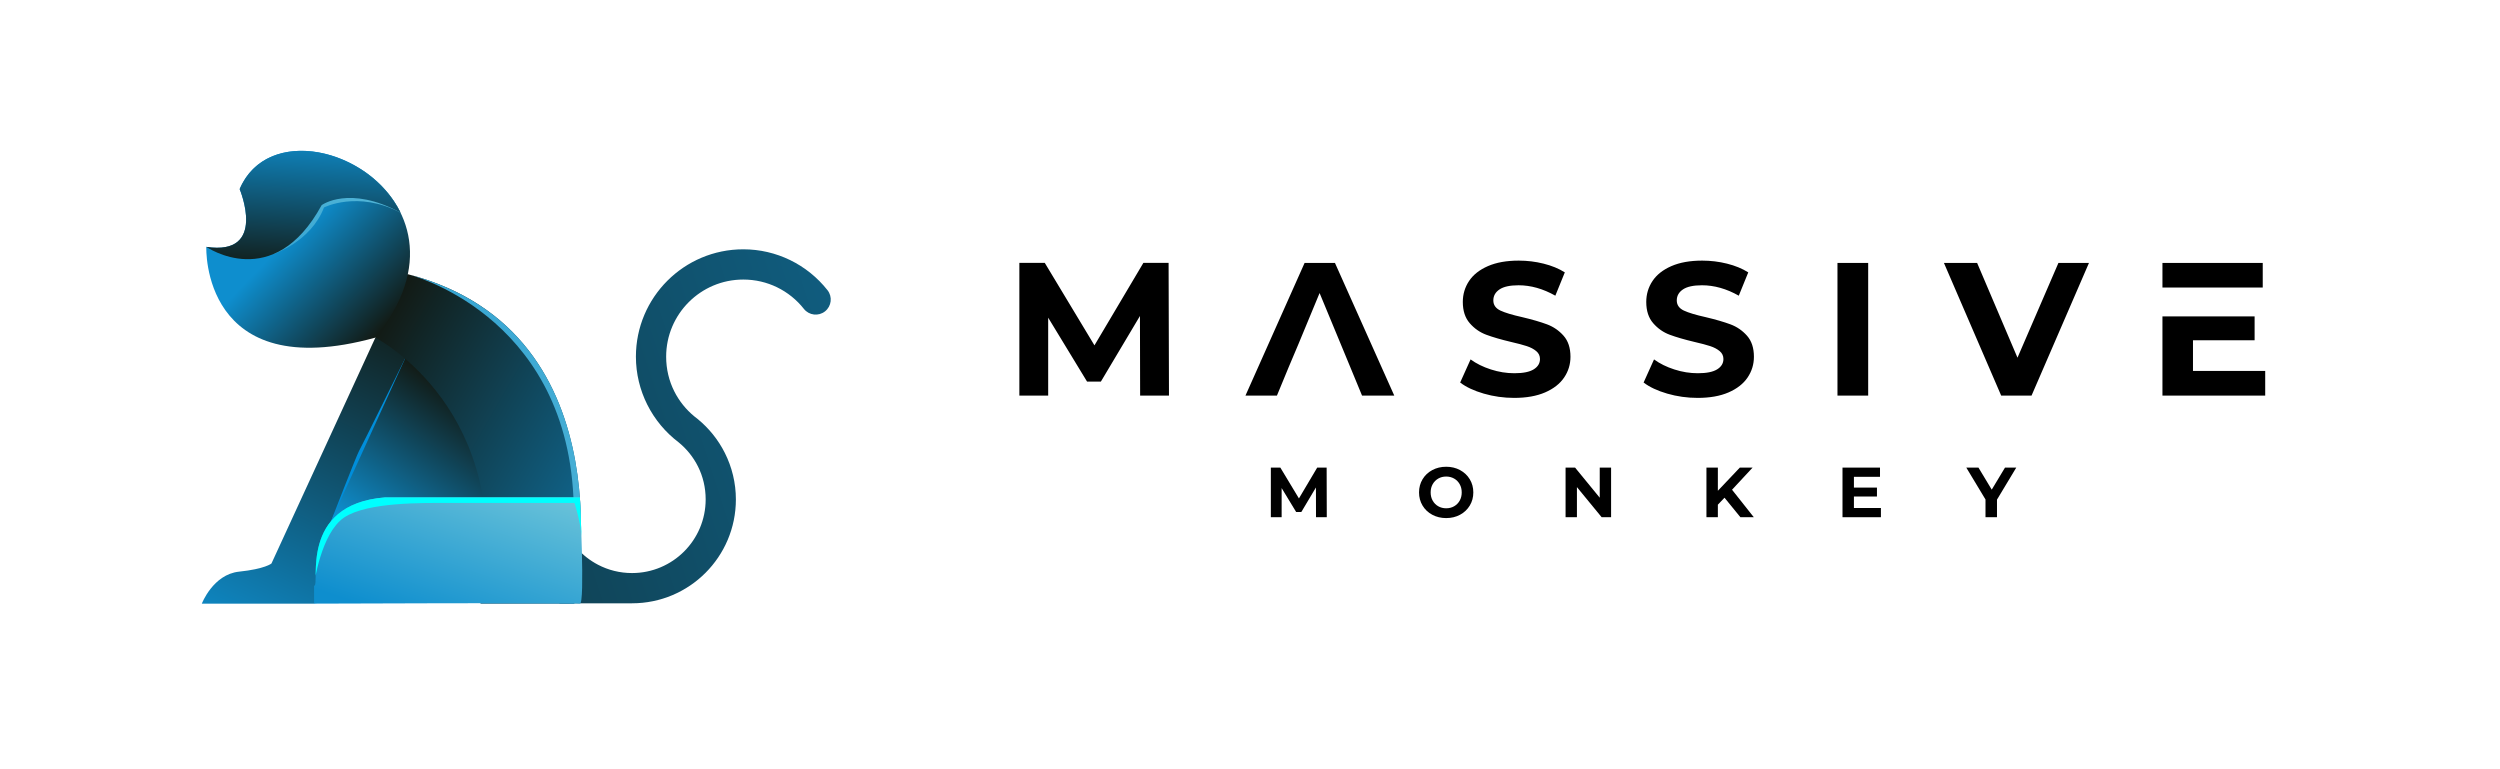 <?xml version="1.0" encoding="utf-8"?>
<!-- Generator: Adobe Illustrator 24.2.3, SVG Export Plug-In . SVG Version: 6.00 Build 0)  -->
<svg version="1.1" id="Layer_1" xmlns="http://www.w3.org/2000/svg" xmlns:xlink="http://www.w3.org/1999/xlink" x="0px" y="0px"
	 viewBox="0 0 1123.23 345.32" style="enable-background:new 0 0 1123.23 345.32;" xml:space="preserve">
<style type="text/css">
	.st0{fill-rule:evenodd;clip-rule:evenodd;fill:url(#SVGID_1_);}
	.st1{fill-rule:evenodd;clip-rule:evenodd;}
	.st2{fill-rule:evenodd;clip-rule:evenodd;fill:url(#SVGID_2_);}
	.st3{clip-path:url(#SVGID_4_);}
	.st4{fill-rule:evenodd;clip-rule:evenodd;fill:#008EDB;}
	.st5{fill-rule:evenodd;clip-rule:evenodd;fill:url(#SVGID_5_);}
	.st6{fill-rule:evenodd;clip-rule:evenodd;fill:url(#SVGID_6_);}
	.st7{clip-path:url(#SVGID_8_);}
	.st8{fill-rule:evenodd;clip-rule:evenodd;fill:url(#SVGID_9_);}
	.st9{fill-rule:evenodd;clip-rule:evenodd;fill:url(#SVGID_10_);}
	.st10{clip-path:url(#SVGID_12_);}
	.st11{fill-rule:evenodd;clip-rule:evenodd;fill:url(#SVGID_13_);}
	.st12{fill-rule:evenodd;clip-rule:evenodd;fill:url(#SVGID_14_);}
	.st13{clip-path:url(#SVGID_16_);}
	.st14{fill-rule:evenodd;clip-rule:evenodd;fill:#00FFFF;}
	.st15{fill-rule:evenodd;clip-rule:evenodd;fill:url(#SVGID_17_);}
</style>
<linearGradient id="SVGID_1_" gradientUnits="userSpaceOnUse" x1="691.553" y1="67.174" x2="-65.753" y2="313.238">
	<stop  offset="0" style="stop-color:#0E8ECE"/>
	<stop  offset="1" style="stop-color:#121309"/>
</linearGradient>
<path class="st0" d="M307.36,247.78c-5.98,5.98-14.25,9.69-23.39,9.69c-5.51,0-10.69-1.34-15.24-3.71c-3.68-1.92-6.96-4.5-9.67-7.59
	l-7.74,24.89h32.65c12.88,0,24.55-5.22,32.99-13.67c8.44-8.44,13.67-20.11,13.67-33c0-7.45-1.78-14.54-4.94-20.85
	c-2.98-5.94-7.18-11.16-12.27-15.31l-0.13-0.11l-1.26-0.98c-3.79-3.1-6.92-6.98-9.12-11.39c-2.31-4.62-3.61-9.88-3.61-15.49
	c0-9.57,3.88-18.24,10.15-24.51c6.27-6.27,14.93-10.15,24.5-10.15c5.44,0,10.57,1.24,15.11,3.44c4.75,2.3,8.9,5.65,12.12,9.74
	c2.32,2.93,6.57,3.43,9.5,1.11c2.93-2.32,3.43-6.57,1.12-9.5c-4.51-5.71-10.26-10.37-16.85-13.56c-6.37-3.09-13.5-4.82-21-4.82
	c-13.32,0-25.38,5.4-34.11,14.13c-8.73,8.73-14.13,20.79-14.13,34.11c0,7.7,1.84,15.02,5.1,21.54c3.35,6.69,8.2,12.49,14.11,16.96
	c3.61,2.95,6.58,6.64,8.68,10.84c2.21,4.41,3.45,9.44,3.45,14.8C317.05,233.52,313.34,241.79,307.36,247.78z"/>
<path class="st1" d="M512.25,177.75l-0.08-35.78l-17.55,29.47h-6.22l-17.46-28.71v35.01h-12.95v-59.63h11.42l22.32,37.06
	l21.98-37.06h11.33l0.17,59.63H512.25L512.25,177.75z M578.99,164.97l-5.28,12.78h-14.14l26.58-59.63h13.63l26.66,59.63h-14.48
	l-5.28-12.78l-4.34-10.48l-9.46-22.83l-9.46,22.83L578.99,164.97L578.99,164.97z M680.32,178.77c-4.71,0-9.27-0.64-13.67-1.92
	c-4.4-1.28-7.94-2.94-10.61-4.98l4.68-10.39c2.56,1.87,5.59,3.38,9.12,4.51c3.52,1.14,7.04,1.7,10.56,1.7
	c3.92,0,6.82-0.58,8.69-1.75c1.87-1.16,2.81-2.71,2.81-4.64c0-1.42-0.55-2.6-1.66-3.53c-1.11-0.94-2.53-1.69-4.26-2.26
	c-1.73-0.57-4.07-1.19-7.03-1.87c-4.54-1.08-8.26-2.16-11.16-3.24c-2.9-1.08-5.38-2.81-7.45-5.2c-2.07-2.38-3.11-5.56-3.11-9.54
	c0-3.46,0.94-6.6,2.81-9.41c1.87-2.81,4.7-5.04,8.48-6.69c3.78-1.65,8.39-2.47,13.84-2.47c3.81,0,7.52,0.45,11.16,1.36
	c3.64,0.91,6.82,2.21,9.54,3.92l-4.26,10.48c-5.51-3.12-11.02-4.68-16.53-4.68c-3.86,0-6.71,0.62-8.56,1.87
	c-1.85,1.25-2.77,2.9-2.77,4.94c0,2.04,1.07,3.56,3.19,4.56c2.13,0.99,5.38,1.97,9.75,2.94c4.54,1.08,8.26,2.16,11.16,3.24
	c2.9,1.08,5.38,2.78,7.45,5.11c2.07,2.33,3.11,5.48,3.11,9.46c0,3.41-0.95,6.52-2.85,9.33c-1.9,2.81-4.76,5.04-8.56,6.69
	C690.4,177.95,685.77,178.77,680.32,178.77L680.32,178.77z M762.74,178.77c-4.71,0-9.27-0.64-13.67-1.92
	c-4.4-1.28-7.94-2.94-10.61-4.98l4.68-10.39c2.56,1.87,5.59,3.38,9.12,4.51c3.52,1.14,7.04,1.7,10.56,1.7
	c3.92,0,6.82-0.58,8.69-1.75c1.87-1.16,2.81-2.71,2.81-4.64c0-1.42-0.55-2.6-1.66-3.53c-1.11-0.94-2.53-1.69-4.26-2.26
	c-1.73-0.57-4.08-1.19-7.03-1.87c-4.54-1.08-8.26-2.16-11.16-3.24c-2.9-1.08-5.38-2.81-7.45-5.2c-2.07-2.38-3.11-5.56-3.11-9.54
	c0-3.46,0.94-6.6,2.81-9.41c1.87-2.81,4.7-5.04,8.48-6.69c3.78-1.65,8.39-2.47,13.84-2.47c3.81,0,7.52,0.45,11.16,1.36
	c3.64,0.91,6.82,2.21,9.54,3.92l-4.26,10.48c-5.51-3.12-11.02-4.68-16.53-4.68c-3.86,0-6.71,0.62-8.56,1.87
	c-1.85,1.25-2.77,2.9-2.77,4.94c0,2.04,1.07,3.56,3.19,4.56c2.13,0.99,5.38,1.97,9.75,2.94c4.54,1.08,8.26,2.16,11.16,3.24
	c2.9,1.08,5.38,2.78,7.45,5.11c2.07,2.33,3.11,5.48,3.11,9.46c0,3.41-0.95,6.52-2.85,9.33c-1.9,2.81-4.76,5.04-8.56,6.69
	C772.82,177.95,768.19,178.77,762.74,178.77L762.74,178.77z M825.56,118.12h13.8v59.63h-13.8V118.12L825.56,118.12z M938.56,118.12
	l-25.81,59.63h-13.63l-25.73-59.63h14.91l18.14,42.59l18.4-42.59H938.56L938.56,118.12z M1017.74,166.68v11.07h-46.17v-35.61h13.72
	h27.69v10.73h-27.69v13.8H1017.74L1017.74,166.68z M971.57,129.2v-11.07h45.06v11.07h-31.35H971.57z"/>
<polygon class="st1" points="591.27,232.38 591.24,219.01 584.68,230.03 582.35,230.03 575.83,219.29 575.83,232.38 570.98,232.38 
	570.98,210.09 575.25,210.09 583.6,223.94 591.81,210.09 596.05,210.09 596.11,232.38 "/>
<path class="st1" d="M649.76,232.77c-2.31,0-4.4-0.5-6.26-1.5c-1.86-1-3.31-2.37-4.36-4.12c-1.05-1.75-1.58-3.72-1.58-5.91
	c0-2.19,0.53-4.16,1.58-5.91c1.05-1.75,2.51-3.13,4.36-4.12c1.86-1,3.94-1.5,6.26-1.5c2.31,0,4.4,0.5,6.24,1.5
	c1.85,1,3.3,2.37,4.36,4.12c1.06,1.75,1.59,3.72,1.59,5.91c0,2.19-0.53,4.16-1.59,5.91c-1.06,1.75-2.52,3.13-4.36,4.12
	C654.15,232.27,652.07,232.77,649.76,232.77L649.76,232.77z M649.76,228.37c1.32,0,2.51-0.3,3.57-0.91c1.06-0.61,1.9-1.45,2.5-2.53
	c0.61-1.08,0.91-2.31,0.91-3.69c0-1.38-0.3-2.61-0.91-3.69c-0.61-1.08-1.44-1.93-2.5-2.53c-1.06-0.6-2.25-0.91-3.57-0.91
	c-1.32,0-2.51,0.3-3.57,0.91c-1.06,0.61-1.89,1.45-2.5,2.53c-0.61,1.08-0.91,2.31-0.91,3.69c0,1.38,0.3,2.61,0.91,3.69
	c0.61,1.08,1.44,1.93,2.5,2.53C647.25,228.07,648.44,228.37,649.76,228.37z"/>
<polygon class="st1" points="723.85,210.09 723.85,232.38 719.61,232.38 708.5,218.85 708.5,232.38 703.4,232.38 703.4,210.09 
	707.67,210.09 718.75,223.62 718.75,210.09 "/>
<polygon class="st1" points="774.81,223.62 771.82,226.75 771.82,232.38 766.69,232.38 766.69,210.09 771.82,210.09 771.82,220.5 
	781.69,210.09 787.43,210.09 778.19,220.03 787.97,232.38 781.95,232.38 "/>
<polygon class="st1" points="845.08,228.24 845.08,232.38 827.82,232.38 827.82,210.09 844.67,210.09 844.67,214.23 832.95,214.23 
	832.95,219.07 843.3,219.07 843.3,223.08 832.95,223.08 832.95,228.24 "/>
<polygon class="st1" points="897.23,224.48 897.23,232.38 892.07,232.38 892.07,224.42 883.44,210.09 888.91,210.09 894.87,219.99 
	900.83,210.09 905.89,210.09 "/>
<linearGradient id="SVGID_2_" gradientUnits="userSpaceOnUse" x1="133.29" y1="306.675" x2="210.783" y2="140.491">
	<stop  offset="0" style="stop-color:#0E8ECE"/>
	<stop  offset="1" style="stop-color:#121309"/>
</linearGradient>
<path class="st2" d="M153.23,260.58l-12.11,10.63H90.68c0,0,5.05-13.16,16.73-14.37c11.67-1.22,14.55-3.66,14.55-3.66l46.7-101.49
	h32.71l25.4,81.45L153.23,260.58z"/>
<g>
	<defs>
		<path id="SVGID_3_" d="M153.23,260.58l-12.11,10.63H90.68c0,0,5.05-13.16,16.73-14.37c11.67-1.22,14.55-3.66,14.55-3.66
			l46.7-101.49h32.71l25.4,81.45L153.23,260.58z"/>
	</defs>
	<clipPath id="SVGID_4_">
		<use xlink:href="#SVGID_3_"  style="overflow:visible;"/>
	</clipPath>
	<g class="st3">
		<path class="st4" d="M187.74,176.58c1.21,0-5.76-15.45-5.76-15.45s-19.85,40.21-20.7,41.54c-0.85,1.33-12.56,31.47-12.56,31.47
			s29.55-38.15,30.52-39.6C180.21,193.09,187.85,176.51,187.74,176.58z"/>
	</g>
</g>
<linearGradient id="SVGID_5_" gradientUnits="userSpaceOnUse" x1="172.261" y1="245.448" x2="218.099" y2="179.983">
	<stop  offset="0" style="stop-color:#0E8ECE"/>
	<stop  offset="1" style="stop-color:#121309"/>
</linearGradient>
<polygon class="st5" points="158.72,239.76 148.72,234.15 184.21,156.24 226.76,180.87 226.76,239.76 "/>
<linearGradient id="SVGID_6_" gradientUnits="userSpaceOnUse" x1="319.296" y1="263.911" x2="147.107" y2="164.498">
	<stop  offset="0" style="stop-color:#0E8ECE"/>
	<stop  offset="1" style="stop-color:#121309"/>
</linearGradient>
<path class="st6" d="M163.6,127.29l5.05,24.4c0,0,63.6,32.75,47.22,119.52h42.17c0,0,26.02-121.8-74.81-148.02L163.6,127.29z"/>
<g>
	<defs>
		<path id="SVGID_7_" d="M163.6,127.29l5.05,24.4c0,0,63.6,32.75,47.22,119.52h42.17c0,0,26.02-121.8-74.81-148.02L163.6,127.29z"/>
	</defs>
	<clipPath id="SVGID_8_">
		<use xlink:href="#SVGID_7_"  style="overflow:visible;"/>
	</clipPath>
	<g class="st7">
		<linearGradient id="SVGID_9_" gradientUnits="userSpaceOnUse" x1="-38.983" y1="-26.758" x2="505.578" y2="383.599">
			<stop  offset="0" style="stop-color:#0E8ECE"/>
			<stop  offset="1" style="stop-color:#71C7DA"/>
		</linearGradient>
		<path class="st8" d="M212.33,112c1.55,1.55-29.1,11.19-29.1,11.19s70.45,17.32,74.41,100.28c3.96,82.96,40.29-35.96,40.29-35.96
			S212.26,112.38,212.33,112z"/>
	</g>
</g>
<linearGradient id="SVGID_10_" gradientUnits="userSpaceOnUse" x1="175.632" y1="149.85" x2="130.413" y2="106.183">
	<stop  offset="0" style="stop-color:#121309"/>
	<stop  offset="1" style="stop-color:#0E8ECE"/>
</linearGradient>
<path class="st9" d="M92.69,110.92c0,0-2.44,62.38,75.97,40.77c52.24-64.29-42.31-110.49-60.98-66.74
	C107.67,84.95,120.39,115.1,92.69,110.92z"/>
<g>
	<defs>
		<path id="SVGID_11_" d="M92.69,110.92c0,0-2.44,62.38,75.97,40.77c52.24-64.29-42.31-110.49-60.98-66.74
			C107.67,84.95,120.39,115.1,92.69,110.92z"/>
	</defs>
	<clipPath id="SVGID_12_">
		<use xlink:href="#SVGID_11_"  style="overflow:visible;"/>
	</clipPath>
	<g class="st10">
		<linearGradient id="SVGID_13_" gradientUnits="userSpaceOnUse" x1="113.53" y1="184.137" x2="191.141" y2="38.173">
			<stop  offset="0" style="stop-color:#0E8ECE"/>
			<stop  offset="1" style="stop-color:#71C7DA"/>
		</linearGradient>
		<path class="st11" d="M129.12,95.52l-6.31,18.65c0,0,16.87-5.49,22.75-20.96c0,0,15.06-7.74,34.38,2.32
			c19.32,10.06,11.43-12.88,10.34-13.24c-1.09-0.36-41.75-9.22-43.2-8.98C145.63,73.55,129.12,95.52,129.12,95.52z"/>
	</g>
</g>
<linearGradient id="SVGID_14_" gradientUnits="userSpaceOnUse" x1="193.582" y1="282.513" x2="220.093" y2="205.52">
	<stop  offset="0" style="stop-color:#0E8ECE"/>
	<stop  offset="1" style="stop-color:#71C7DA"/>
</linearGradient>
<path class="st12" d="M141.13,263.2c2.96,0-7.44-36.59,31.88-39.73h87.52c0,0,2.4,48.22,0,47.74c-2.4-0.47-119.41,0-119.41,0V263.2z
	"/>
<g>
	<defs>
		<path id="SVGID_15_" d="M141.13,263.2c2.96,0-7.44-36.59,31.88-39.73h87.52c0,0,2.4,48.22,0,47.74c-2.4-0.47-119.41,0-119.41,0
			V263.2z"/>
	</defs>
	<clipPath id="SVGID_16_">
		<use xlink:href="#SVGID_15_"  style="overflow:visible;"/>
	</clipPath>
	<g class="st13">
		<path class="st14" d="M135.55,262.5h5.57c0,0,3.05-22.94,13.48-29.98c10.44-7.04,35.79-6.55,46.75-6.55
			c10.97,0,56.76-0.01,56.76-0.01s2.76,8.5,3.12,14.94c0.36,6.44,7.08-6.44,7.2-9.23c0.12-2.79,2.43-12.86,0-13.35
			c-2.43-0.49-64.01-6.88-67.08-6.88c-3.07,0-58.77,9.67-59.01,10.4C142.11,222.58,135.55,262.5,135.55,262.5z"/>
	</g>
</g>
<linearGradient id="SVGID_17_" gradientUnits="userSpaceOnUse" x1="138.629" y1="59.077" x2="135.092" y2="126.553">
	<stop  offset="0" style="stop-color:#0E8ECE"/>
	<stop  offset="1" style="stop-color:#121309"/>
</linearGradient>
<path class="st15" d="M107.67,84.95c0,0,12.72,30.14-14.98,25.96c0,0,30.22,20.99,51.82-18.74c0,0,12.35-9.16,35.44,3.35
	C165.71,66.46,120.04,55.97,107.67,84.95z"/>
</svg>
